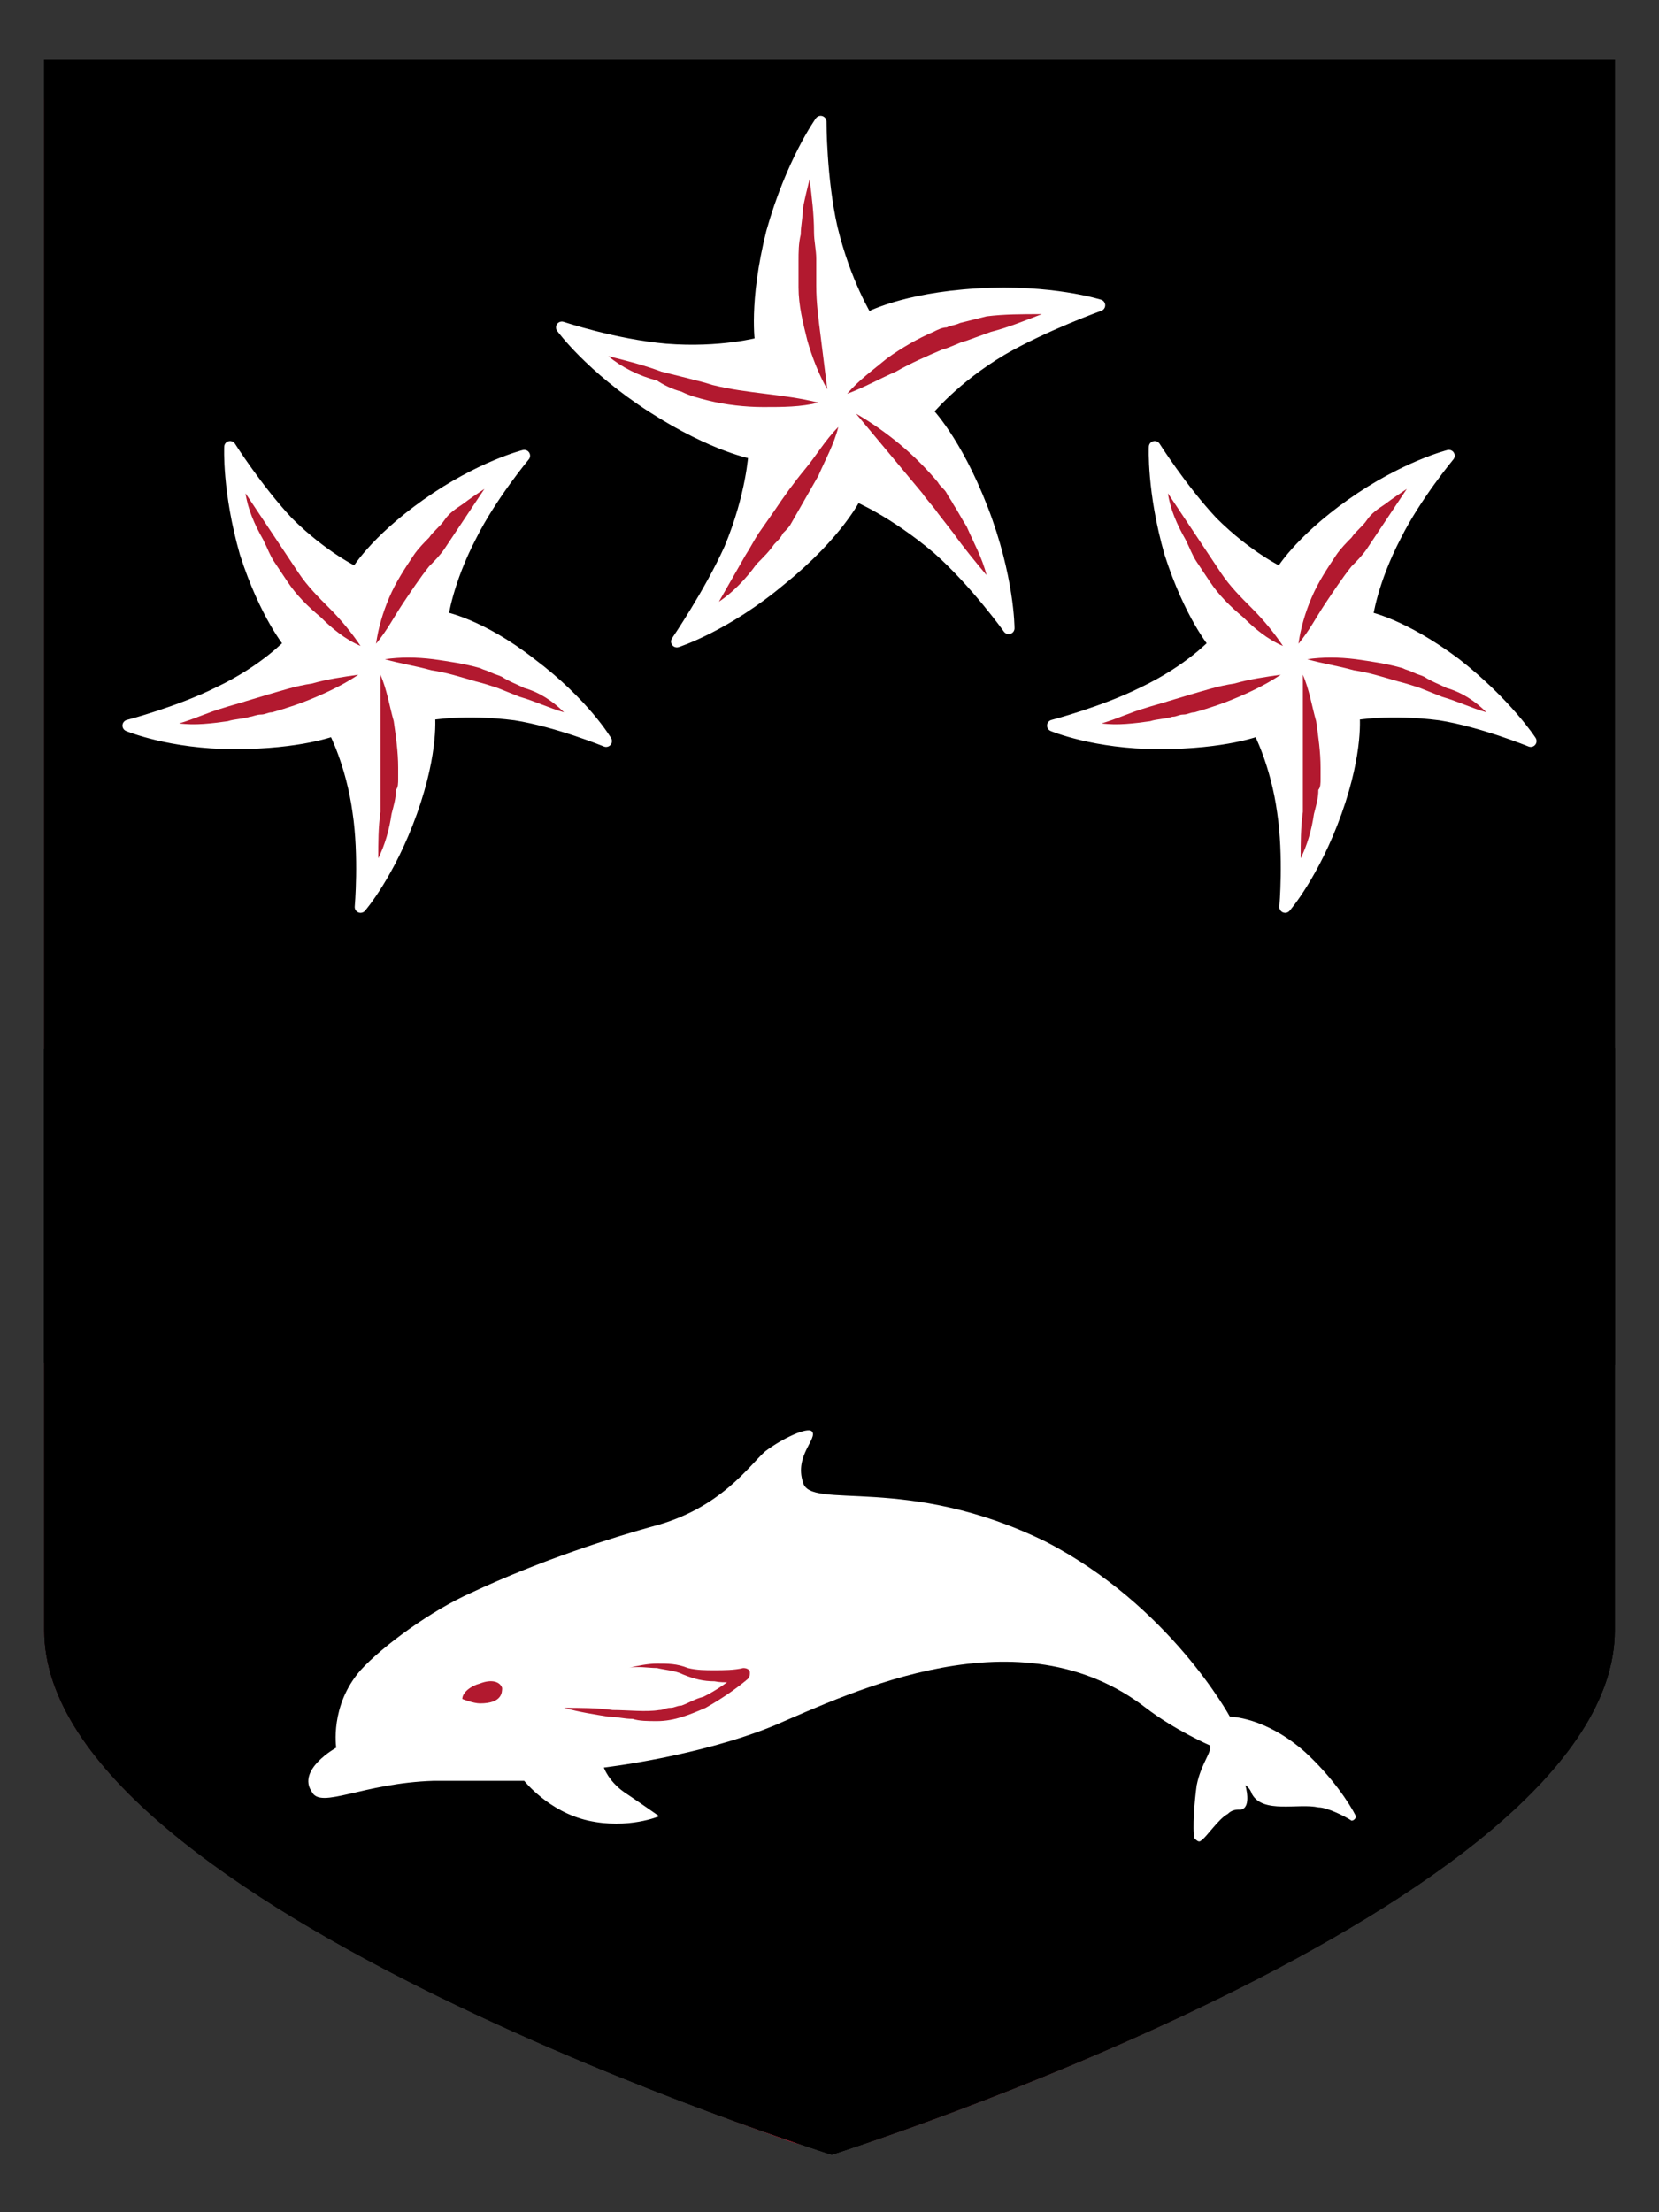 <?xml version="1.0" encoding="utf-8"?>
<!-- Generator: Adobe Illustrator 22.0.1, SVG Export Plug-In . SVG Version: 6.00 Build 0)  -->
<svg version="1.0" id="Layer_1" xmlns="http://www.w3.org/2000/svg" xmlns:xlink="http://www.w3.org/1999/xlink" x="0px" y="0px"
	 width="75px" height="100px" viewBox="0 0 75 100" style="enable-background:new 0 0 75 100;" xml:space="preserve">
<rect x="0" y="0" width="75" height="100" fill="#333333" stroke="none"/>
<style type="text/css">
	.st0{clip-path:url(#SVGID_2_);fill:#B2192F;}
	.st1{clip-path:url(#SVGID_7_);}
	.st2{clip-path:url(#SVGID_8_);fill:#FFFFFF;}
	.st3{clip-path:url(#SVGID_13_);}
	.st4{clip-path:url(#SVGID_18_);}
	.st5{clip-path:url(#SVGID_19_);}
	.st6{clip-path:url(#SVGID_20_);fill:#4288C8;}
	.st7{clip-path:url(#SVGID_24_);}
	.st8{clip-path:url(#SVGID_25_);}
	.st9{clip-path:url(#SVGID_26_);fill:#729ED4;}
	.st10{clip-path:url(#SVGID_30_);}
	.st11{clip-path:url(#SVGID_31_);}
	.st12{clip-path:url(#SVGID_32_);fill:#4288C8;}
	.st13{clip-path:url(#SVGID_36_);}
	.st14{clip-path:url(#SVGID_37_);}
	.st15{clip-path:url(#SVGID_38_);fill:#729ED4;}
	.st16{clip-path:url(#SVGID_42_);}
	.st17{clip-path:url(#SVGID_43_);}
	.st18{clip-path:url(#SVGID_44_);fill:#4288C8;}
	.st19{clip-path:url(#SVGID_48_);}
	.st20{clip-path:url(#SVGID_49_);}
	.st21{clip-path:url(#SVGID_50_);fill:#729ED4;}
	.st22{clip-path:url(#SVGID_54_);}
	.st23{clip-path:url(#SVGID_55_);}
	.st24{clip-path:url(#SVGID_56_);fill:#4288C8;}
	.st25{clip-path:url(#SVGID_60_);}
	.st26{clip-path:url(#SVGID_61_);}
	.st27{clip-path:url(#SVGID_62_);fill:#729ED4;}
	.st28{clip-path:url(#SVGID_66_);}
	.st29{clip-path:url(#SVGID_67_);}
	.st30{clip-path:url(#SVGID_68_);fill:#4288C8;}
	.st31{clip-path:url(#SVGID_72_);}
	.st32{clip-path:url(#SVGID_73_);}
	.st33{clip-path:url(#SVGID_74_);fill:#729ED4;}
	.st34{clip-path:url(#SVGID_79_);}
	.st35{clip-path:url(#SVGID_80_);fill:#FFFFFF;}
	.st36{clip-path:url(#SVGID_83_);}
	.st37{clip-path:url(#SVGID_84_);fill:#B2192F;}
	.st38{fill:#FFFFFF;}
	.st39{fill:#B2192F;}
	.st40{fill:none;stroke:#FFFFFF;stroke-width:0.528;stroke-linejoin:round;stroke-miterlimit:10;}
</style>
<g>
	<g>
		<g>
			<defs>
				<rect id="SVGID_1_" x="2" y="2.7" width="71" height="94.7"/>
			</defs>
			<clipPath id="SVGID_2_">
				<use xlink:href="#SVGID_1_"  style="overflow:visible;"/>
			</clipPath>
			<path class="st0" d="M3.9,2.7H71c1,0,1.9,0.8,1.9,1.9v69.1c0,10.8-26.2,20.6-33.5,23.1c-1.2,0.4-2.5,0.4-3.7,0
				C28.5,94.2,2,84.5,2,73.7V4.6C2,3.5,2.9,2.7,3.9,2.7L3.9,2.7z"/>
		</g>
	</g>
	<g>
		<g>
			<defs>
				<path id="SVGID_3_" d="M2,2.7h71v71c0,12.5-35.4,23.7-35.4,23.7S2,86.2,2,73.7V2.7L2,2.7z"/>
			</defs>
			<clipPath id="SVGID_4_">
				<use xlink:href="#SVGID_3_"  style="overflow:visible;"/>
			</clipPath>
		</g>
		<g>
			<defs>
				<path id="SVGID_5_" d="M2,2.7h71v71c0,12.5-35.4,23.7-35.4,23.7S2,86.2,2,73.7V2.7L2,2.7z"/>
			</defs>
			<defs>
				<rect id="SVGID_6_" x="2" y="2.7" width="71" height="94.7"/>
			</defs>
			<clipPath id="SVGID_7_">
				<use xlink:href="#SVGID_5_"  style="overflow:visible;"/>
			</clipPath>
			<clipPath id="SVGID_8_" class="st1">
				<use xlink:href="#SVGID_6_"  style="overflow:visible;"/>
			</clipPath>
			<path class="st2" d="M62.4,63.5c-8,0-17.9-14.2-24.8-14.2c-7.3,0-16.3,14.2-24.4,14.2c-11.1,0-17.7-14.3-25-14.3V35
				c7.1,0,13.9,14.3,25,14.3c7.7,0,14-14.2,24.4-14.2s16.1,14.2,24.8,14.2C73,49.3,79.6,35,87.2,35v14.2
				C79.6,49.2,73,63.5,62.4,63.5L62.4,63.5z"/>
		</g>
	</g>
	<g>
		<g>
			<defs>
				<path id="SVGID_9_" d="M62.4,66.3c-8,0-17.9-14.2-24.8-14.2c-7.3,0-16.3,14.2-24.4,14.2C2,66.3-4.6,52-11.9,52V37.8
					c7.1,0,13.9,14.3,25,14.3c7.7,0,14-14.2,24.4-14.2s16.1,14.2,24.8,14.2c10.6,0,17.2-14.3,24.8-14.3V52
					C79.6,52,73,66.3,62.4,66.3L62.4,66.3z"/>
			</defs>
			<clipPath id="SVGID_10_">
				<use xlink:href="#SVGID_9_"  style="overflow:visible;"/>
			</clipPath>
		</g>
		<g>
			<defs>
				<path id="SVGID_11_" d="M62.4,66.3c-8,0-17.9-14.2-24.8-14.2c-7.3,0-16.3,14.2-24.4,14.2C2,66.3-4.6,52-11.9,52V37.8
					c7.1,0,13.9,14.3,25,14.3c7.7,0,14-14.2,24.4-14.2s16.1,14.2,24.8,14.2c10.6,0,17.2-14.3,24.8-14.3V52
					C79.6,52,73,66.3,62.4,66.3L62.4,66.3z"/>
			</defs>
			<defs>
				<path id="SVGID_12_" d="M2,2.7h71v71c0,12.5-35.4,23.7-35.4,23.7S2,86.2,2,73.7V2.7L2,2.7z"/>
			</defs>
			<clipPath id="SVGID_13_">
				<use xlink:href="#SVGID_11_"  style="overflow:visible;"/>
			</clipPath>
			<clipPath id="SVGID_14_" class="st3">
				<use xlink:href="#SVGID_12_"  style="overflow:visible;"/>
			</clipPath>
		</g>
		<g>
			<defs>
				<path id="SVGID_15_" d="M62.4,66.3c-8,0-17.9-14.2-24.8-14.2c-7.3,0-16.3,14.2-24.4,14.2C2,66.3-4.6,52-11.9,52V37.8
					c7.1,0,13.9,14.3,25,14.3c7.7,0,14-14.2,24.4-14.2s16.1,14.2,24.8,14.2c10.6,0,17.2-14.3,24.8-14.3V52
					C79.6,52,73,66.3,62.4,66.3L62.4,66.3z"/>
			</defs>
			<defs>
				<path id="SVGID_16_" d="M2,2.7h71v71c0,12.5-35.4,23.7-35.4,23.7S2,86.2,2,73.7V2.7L2,2.7z"/>
			</defs>
			<defs>
				<rect id="SVGID_17_" x="2" y="2.7" width="71" height="94.7"/>
			</defs>
			<clipPath id="SVGID_18_">
				<use xlink:href="#SVGID_15_"  style="overflow:visible;"/>
			</clipPath>
			<clipPath id="SVGID_19_" class="st4">
				<use xlink:href="#SVGID_16_"  style="overflow:visible;"/>
			</clipPath>
			<clipPath id="SVGID_20_" class="st5">
				<use xlink:href="#SVGID_17_"  style="overflow:visible;"/>
			</clipPath>
			<path class="st6" d="M62.4,66.3c-8,0-17.9-14.2-24.8-14.2c-7.3,0-16.3,14.2-24.4,14.2C2,66.3-4.6,52-11.9,52V37.8
				c7.1,0,13.9,14.3,25,14.3c7.7,0,14-14.2,24.4-14.2s16.1,14.2,24.8,14.2c10.6,0,17.2-14.3,24.8-14.3V52C79.6,52,73,66.3,62.4,66.3
				L62.4,66.3z"/>
		</g>
		<g>
			<defs>
				<path id="SVGID_21_" d="M62.4,66.3c-8,0-17.9-14.2-24.8-14.2c-7.3,0-16.3,14.2-24.4,14.2C2,66.3-4.6,52-11.9,52V37.8
					c7.1,0,13.9,14.3,25,14.3c7.7,0,14-14.2,24.4-14.2s16.1,14.2,24.8,14.2c10.6,0,17.2-14.3,24.8-14.3V52
					C79.6,52,73,66.3,62.4,66.3L62.4,66.3z"/>
			</defs>
			<defs>
				<path id="SVGID_22_" d="M2,2.7h71v71c0,12.5-35.4,23.7-35.4,23.7S2,86.2,2,73.7V2.7L2,2.7z"/>
			</defs>
			<defs>
				<rect id="SVGID_23_" x="2" y="2.7" width="71" height="94.7"/>
			</defs>
			<clipPath id="SVGID_24_">
				<use xlink:href="#SVGID_21_"  style="overflow:visible;"/>
			</clipPath>
			<clipPath id="SVGID_25_" class="st7">
				<use xlink:href="#SVGID_22_"  style="overflow:visible;"/>
			</clipPath>
			<clipPath id="SVGID_26_" class="st8">
				<use xlink:href="#SVGID_23_"  style="overflow:visible;"/>
			</clipPath>
			<path class="st9" d="M62.4,67.7c-8,0-17.9-14.2-24.8-14.2c-7.3,0-16.3,14.2-24.4,14.2c-11.1,0-17.7-14.3-25-14.3V39.2
				c7.1,0,13.9,14.3,25,14.3c7.7,0,14-14.2,24.4-14.2s16.1,14.2,24.8,14.2c10.6,0,17.2-14.3,24.8-14.3v14.2
				C79.6,53.4,73,67.7,62.4,67.7L62.4,67.7z"/>
		</g>
		<g>
			<defs>
				<path id="SVGID_27_" d="M62.4,66.3c-8,0-17.9-14.2-24.8-14.2c-7.3,0-16.3,14.2-24.4,14.2C2,66.3-4.6,52-11.9,52V37.8
					c7.1,0,13.9,14.3,25,14.3c7.7,0,14-14.2,24.4-14.2s16.1,14.2,24.8,14.2c10.6,0,17.2-14.3,24.8-14.3V52
					C79.6,52,73,66.3,62.4,66.3L62.4,66.3z"/>
			</defs>
			<defs>
				<path id="SVGID_28_" d="M2,2.7h71v71c0,12.5-35.4,23.7-35.4,23.7S2,86.2,2,73.7V2.7L2,2.7z"/>
			</defs>
			<defs>
				<rect id="SVGID_29_" x="2" y="2.7" width="71" height="94.7"/>
			</defs>
			<clipPath id="SVGID_30_">
				<use xlink:href="#SVGID_27_"  style="overflow:visible;"/>
			</clipPath>
			<clipPath id="SVGID_31_" class="st10">
				<use xlink:href="#SVGID_28_"  style="overflow:visible;"/>
			</clipPath>
			<clipPath id="SVGID_32_" class="st11">
				<use xlink:href="#SVGID_29_"  style="overflow:visible;"/>
			</clipPath>
			<path class="st12" d="M62.4,69.2c-8,0-17.9-14.2-24.8-14.2c-7.3,0-16.3,14.2-24.4,14.2c-11.1,0-17.7-14.3-25-14.3V40.7
				C-4.8,40.7,2,55,13.1,55c7.7,0,14-14.2,24.4-14.2S53.6,55,62.4,55C73,55,79.6,40.7,87.2,40.7v14.2C79.6,54.9,73,69.2,62.4,69.2
				L62.4,69.2z"/>
		</g>
		<g>
			<defs>
				<path id="SVGID_33_" d="M62.4,66.3c-8,0-17.9-14.2-24.8-14.2c-7.3,0-16.3,14.2-24.4,14.2C2,66.3-4.6,52-11.9,52V37.8
					c7.1,0,13.9,14.3,25,14.3c7.7,0,14-14.2,24.4-14.2s16.1,14.2,24.8,14.2c10.6,0,17.2-14.3,24.8-14.3V52
					C79.6,52,73,66.3,62.4,66.3L62.4,66.3z"/>
			</defs>
			<defs>
				<path id="SVGID_34_" d="M2,2.7h71v71c0,12.5-35.4,23.7-35.4,23.7S2,86.2,2,73.7V2.7L2,2.7z"/>
			</defs>
			<defs>
				<rect id="SVGID_35_" x="2" y="2.7" width="71" height="94.7"/>
			</defs>
			<clipPath id="SVGID_36_">
				<use xlink:href="#SVGID_33_"  style="overflow:visible;"/>
			</clipPath>
			<clipPath id="SVGID_37_" class="st13">
				<use xlink:href="#SVGID_34_"  style="overflow:visible;"/>
			</clipPath>
			<clipPath id="SVGID_38_" class="st14">
				<use xlink:href="#SVGID_35_"  style="overflow:visible;"/>
			</clipPath>
			<path class="st15" d="M62.4,70.6c-8,0-17.9-14.2-24.8-14.2c-7.3,0-16.3,14.2-24.4,14.2c-11.1,0-17.7-14.3-25-14.3V42.1
				c7.1,0,13.9,14.3,25,14.3c7.7,0,14-14.2,24.4-14.2s16.1,14.2,24.8,14.2c10.6,0,17.2-14.3,24.8-14.3v14.2
				C79.6,56.3,73,70.6,62.4,70.6L62.4,70.6z"/>
		</g>
		<g>
			<defs>
				<path id="SVGID_39_" d="M62.4,66.3c-8,0-17.9-14.2-24.8-14.2c-7.3,0-16.3,14.2-24.4,14.2C2,66.3-4.6,52-11.9,52V37.8
					c7.1,0,13.9,14.3,25,14.3c7.7,0,14-14.2,24.4-14.2s16.1,14.2,24.8,14.2c10.6,0,17.2-14.3,24.8-14.3V52
					C79.6,52,73,66.3,62.4,66.3L62.4,66.3z"/>
			</defs>
			<defs>
				<path id="SVGID_40_" d="M2,2.7h71v71c0,12.5-35.4,23.7-35.4,23.7S2,86.2,2,73.7V2.7L2,2.7z"/>
			</defs>
			<defs>
				<rect id="SVGID_41_" x="2" y="2.7" width="71" height="94.7"/>
			</defs>
			<clipPath id="SVGID_42_">
				<use xlink:href="#SVGID_39_"  style="overflow:visible;"/>
			</clipPath>
			<clipPath id="SVGID_43_" class="st16">
				<use xlink:href="#SVGID_40_"  style="overflow:visible;"/>
			</clipPath>
			<clipPath id="SVGID_44_" class="st17">
				<use xlink:href="#SVGID_41_"  style="overflow:visible;"/>
			</clipPath>
			<path class="st18" d="M62.4,72c-8,0-17.9-14.2-24.8-14.2C30.2,57.8,21.2,72,13.1,72C2,72-4.6,57.7-11.9,57.7V43.5
				c7.1,0,13.9,14.3,25,14.3c7.7,0,14-14.2,24.4-14.2s16.1,14.2,24.8,14.2c10.6,0,17.2-14.3,24.8-14.3v14.2C79.6,57.7,73,72,62.4,72
				L62.4,72z"/>
		</g>
		<g>
			<defs>
				<path id="SVGID_45_" d="M62.4,66.3c-8,0-17.9-14.2-24.8-14.2c-7.3,0-16.3,14.2-24.4,14.2C2,66.3-4.6,52-11.9,52V37.8
					c7.1,0,13.9,14.3,25,14.3c7.7,0,14-14.2,24.4-14.2s16.1,14.2,24.8,14.2c10.6,0,17.2-14.3,24.8-14.3V52
					C79.6,52,73,66.3,62.4,66.3L62.4,66.3z"/>
			</defs>
			<defs>
				<path id="SVGID_46_" d="M2,2.7h71v71c0,12.5-35.4,23.7-35.4,23.7S2,86.2,2,73.7V2.7L2,2.7z"/>
			</defs>
			<defs>
				<rect id="SVGID_47_" x="2" y="2.7" width="71" height="94.7"/>
			</defs>
			<clipPath id="SVGID_48_">
				<use xlink:href="#SVGID_45_"  style="overflow:visible;"/>
			</clipPath>
			<clipPath id="SVGID_49_" class="st19">
				<use xlink:href="#SVGID_46_"  style="overflow:visible;"/>
			</clipPath>
			<clipPath id="SVGID_50_" class="st20">
				<use xlink:href="#SVGID_47_"  style="overflow:visible;"/>
			</clipPath>
			<path class="st21" d="M62.4,73.4c-8,0-17.9-14.2-24.8-14.2c-7.3,0-16.3,14.2-24.4,14.2c-11.1,0-17.7-14.3-25-14.3V44.9
				c7.1,0,13.9,14.3,25,14.3c7.7,0,14-14.2,24.4-14.2s16.1,14.2,24.8,14.2c10.6,0,17.2-14.3,24.8-14.3v14.2
				C79.6,59.1,73,73.4,62.4,73.4L62.4,73.4z"/>
		</g>
		<g>
			<defs>
				<path id="SVGID_51_" d="M62.4,66.3c-8,0-17.9-14.2-24.8-14.2c-7.3,0-16.3,14.2-24.4,14.2C2,66.3-4.6,52-11.9,52V37.8
					c7.1,0,13.9,14.3,25,14.3c7.7,0,14-14.2,24.4-14.2s16.1,14.2,24.8,14.2c10.6,0,17.2-14.3,24.8-14.3V52
					C79.6,52,73,66.3,62.4,66.3L62.4,66.3z"/>
			</defs>
			<defs>
				<path id="SVGID_52_" d="M2,2.7h71v71c0,12.5-35.4,23.7-35.4,23.7S2,86.2,2,73.7V2.7L2,2.7z"/>
			</defs>
			<defs>
				<rect id="SVGID_53_" x="2" y="2.7" width="71" height="94.7"/>
			</defs>
			<clipPath id="SVGID_54_">
				<use xlink:href="#SVGID_51_"  style="overflow:visible;"/>
			</clipPath>
			<clipPath id="SVGID_55_" class="st22">
				<use xlink:href="#SVGID_52_"  style="overflow:visible;"/>
			</clipPath>
			<clipPath id="SVGID_56_" class="st23">
				<use xlink:href="#SVGID_53_"  style="overflow:visible;"/>
			</clipPath>
			<path class="st24" d="M62.4,74.8c-8,0-17.9-14.2-24.8-14.2c-7.3,0-16.3,14.2-24.4,14.2c-11.1,0-17.7-14.3-25-14.3V46.3
				c7.1,0,13.9,14.3,25,14.3c7.7,0,14-14.2,24.4-14.2s16.1,14.2,24.8,14.2c10.6,0,17.2-14.3,24.8-14.3v14.2
				C79.6,60.5,73,74.8,62.4,74.8L62.4,74.8z"/>
		</g>
		<g>
			<defs>
				<path id="SVGID_57_" d="M62.4,66.3c-8,0-17.9-14.2-24.8-14.2c-7.3,0-16.3,14.2-24.4,14.2C2,66.3-4.6,52-11.9,52V37.8
					c7.1,0,13.9,14.3,25,14.3c7.7,0,14-14.2,24.4-14.2s16.1,14.2,24.8,14.2c10.6,0,17.2-14.3,24.8-14.3V52
					C79.6,52,73,66.3,62.4,66.3L62.4,66.3z"/>
			</defs>
			<defs>
				<path id="SVGID_58_" d="M2,2.7h71v71c0,12.5-35.4,23.7-35.4,23.7S2,86.2,2,73.7V2.7L2,2.7z"/>
			</defs>
			<defs>
				<rect id="SVGID_59_" x="2" y="2.7" width="71" height="94.7"/>
			</defs>
			<clipPath id="SVGID_60_">
				<use xlink:href="#SVGID_57_"  style="overflow:visible;"/>
			</clipPath>
			<clipPath id="SVGID_61_" class="st25">
				<use xlink:href="#SVGID_58_"  style="overflow:visible;"/>
			</clipPath>
			<clipPath id="SVGID_62_" class="st26">
				<use xlink:href="#SVGID_59_"  style="overflow:visible;"/>
			</clipPath>
			<path class="st27" d="M62.4,76.3c-8,0-17.9-14.2-24.8-14.2c-7.3,0-16.3,14.2-24.4,14.2C2,76.3-4.6,62-11.9,62V47.8
				c7.1,0,13.9,14.3,25,14.3c7.7,0,14-14.2,24.4-14.2s16.1,14.2,24.8,14.2c10.6,0,17.2-14.3,24.8-14.3V62C79.6,62,73,76.3,62.4,76.3
				L62.4,76.3z"/>
		</g>
		<g>
			<defs>
				<path id="SVGID_63_" d="M62.4,66.3c-8,0-17.9-14.2-24.8-14.2c-7.3,0-16.3,14.2-24.4,14.2C2,66.3-4.6,52-11.9,52V37.8
					c7.1,0,13.9,14.3,25,14.3c7.7,0,14-14.2,24.4-14.2s16.1,14.2,24.8,14.2c10.6,0,17.2-14.3,24.8-14.3V52
					C79.6,52,73,66.3,62.4,66.3L62.4,66.3z"/>
			</defs>
			<defs>
				<path id="SVGID_64_" d="M2,2.7h71v71c0,12.5-35.4,23.7-35.4,23.7S2,86.2,2,73.7V2.7L2,2.7z"/>
			</defs>
			<defs>
				<rect id="SVGID_65_" x="2" y="2.7" width="71" height="94.7"/>
			</defs>
			<clipPath id="SVGID_66_">
				<use xlink:href="#SVGID_63_"  style="overflow:visible;"/>
			</clipPath>
			<clipPath id="SVGID_67_" class="st28">
				<use xlink:href="#SVGID_64_"  style="overflow:visible;"/>
			</clipPath>
			<clipPath id="SVGID_68_" class="st29">
				<use xlink:href="#SVGID_65_"  style="overflow:visible;"/>
			</clipPath>
			<path class="st30" d="M62.4,77.7c-8,0-17.9-14.2-24.8-14.2c-7.3,0-16.3,14.2-24.4,14.2c-11.1,0-17.7-14.3-25-14.3V49.2
				c7.1,0,13.9,14.3,25,14.3c7.7,0,14-14.2,24.4-14.2s16.1,14.2,24.8,14.2c10.6,0,17.2-14.3,24.8-14.3v14.2
				C79.6,63.4,73,77.7,62.4,77.7L62.4,77.7z"/>
		</g>
		<g>
			<defs>
				<path id="SVGID_69_" d="M62.4,66.3c-8,0-17.9-14.2-24.8-14.2c-7.3,0-16.3,14.2-24.4,14.2C2,66.3-4.6,52-11.9,52V37.8
					c7.1,0,13.9,14.3,25,14.3c7.7,0,14-14.2,24.4-14.2s16.1,14.2,24.8,14.2c10.6,0,17.2-14.3,24.8-14.3V52
					C79.6,52,73,66.3,62.4,66.3L62.4,66.3z"/>
			</defs>
			<defs>
				<path id="SVGID_70_" d="M2,2.7h71v71c0,12.5-35.4,23.7-35.4,23.7S2,86.2,2,73.7V2.7L2,2.7z"/>
			</defs>
			<defs>
				<rect id="SVGID_71_" x="2" y="2.7" width="71" height="94.7"/>
			</defs>
			<clipPath id="SVGID_72_">
				<use xlink:href="#SVGID_69_"  style="overflow:visible;"/>
			</clipPath>
			<clipPath id="SVGID_73_" class="st31">
				<use xlink:href="#SVGID_70_"  style="overflow:visible;"/>
			</clipPath>
			<clipPath id="SVGID_74_" class="st32">
				<use xlink:href="#SVGID_71_"  style="overflow:visible;"/>
			</clipPath>
			<path class="st33" d="M62.4,79.1c-8,0-17.9-14.2-24.8-14.2c-7.3,0-16.3,14.2-24.4,14.2c-11.1,0-17.7-14.3-25-14.3V50.6
				c7.1,0,13.9,14.3,25,14.3c7.7,0,14-14.2,24.4-14.2s16.1,14.2,24.8,14.2c10.6,0,17.2-14.3,24.8-14.3v14.2
				C79.6,64.8,73,79.1,62.4,79.1L62.4,79.1z"/>
		</g>
	</g>
	<g>
		<g>
			<defs>
				<path id="SVGID_75_" d="M2,2.7h71v71c0,12.5-35.4,23.7-35.4,23.7S2,86.2,2,73.7V2.7L2,2.7z"/>
			</defs>
			<clipPath id="SVGID_76_">
				<use xlink:href="#SVGID_75_"  style="overflow:visible;"/>
			</clipPath>
		</g>
		<g>
			<defs>
				<path id="SVGID_77_" d="M2,2.7h71v71c0,12.5-35.4,23.7-35.4,23.7S2,86.2,2,73.7V2.7L2,2.7z"/>
			</defs>
			<defs>
				<rect id="SVGID_78_" x="2" y="2.7" width="71" height="94.7"/>
			</defs>
			<clipPath id="SVGID_79_">
				<use xlink:href="#SVGID_77_"  style="overflow:visible;"/>
			</clipPath>
			<clipPath id="SVGID_80_" class="st34">
				<use xlink:href="#SVGID_78_"  style="overflow:visible;"/>
			</clipPath>
			<path class="st35" d="M62.4,80.5c-8,0-17.9-14.2-24.8-14.2c-7.3,0-16.3,14.2-24.4,14.2c-11.1,0-17.7-14.3-25-14.3V52
				c7.1,0,13.9,14.3,25,14.3c7.7,0,14-14.2,24.4-14.2s16.1,14.2,24.8,14.2C73,66.3,79.6,52,87.2,52v14.2
				C79.6,66.2,73,80.5,62.4,80.5L62.4,80.5z"/>
		</g>
		<g>
			<defs>
				<path id="SVGID_81_" d="M2,2.7h71v71c0,12.5-35.4,23.7-35.4,23.7S2,86.2,2,73.7V2.7L2,2.7z"/>
			</defs>
			<defs>
				<rect id="SVGID_82_" x="2" y="2.7" width="71" height="94.7"/>
			</defs>
			<clipPath id="SVGID_83_">
				<use xlink:href="#SVGID_81_"  style="overflow:visible;"/>
			</clipPath>
			<clipPath id="SVGID_84_" class="st36">
				<use xlink:href="#SVGID_82_"  style="overflow:visible;"/>
			</clipPath>
			<path class="st37" d="M62.4,83.4c-8,0-17.9-14.2-24.8-14.2c-7.3,0-16.3,14.2-24.4,14.2c-11.1,0-17.7-14.3-25-14.3V54.9
				c7.1,0,13.9,14.3,25,14.3c7.7,0,14-14.2,24.4-14.2s16.1,14.2,24.8,14.2c10.6,0,17.2-14.3,24.8-14.3v14.2
				C79.6,69.1,73,83.4,62.4,83.4L62.4,83.4z"/>
		</g>
	</g>
	<path class="st38" d="M55.6,77.6c0,0,1.6,0,3.4,1.6c1.2,1.1,2,2.3,2.3,2.9c0,0.1-0.1,0.2-0.2,0.2c-0.3-0.2-1.1-0.6-1.5-0.6
		c-0.9-0.2-2.5,0.3-3-0.6c-0.1-0.3-0.3-0.4-0.3-0.4s0.3,1-0.2,1.1c-0.2,0-0.4,0-0.6,0.2c-0.4,0.2-1,1.1-1.2,1.2
		c-0.1,0.1-0.2,0-0.3-0.1c-0.1-0.4,0-1.7,0.1-2.4c0.2-1,0.7-1.5,0.6-1.8c0,0-1.6-0.7-2.9-1.7C46.1,72.8,38.5,76.5,35,78
		c-3.4,1.4-7.7,1.9-7.7,1.9s0.2,0.6,0.9,1.1c0.6,0.4,1.6,1.1,1.6,1.1s-1.4,0.6-3.2,0.2c-1.8-0.4-2.9-1.8-2.9-1.8s-2.9,0-4.1,0
		c-3.2,0.1-5.1,1.3-5.5,0.5c-0.7-1,1.1-2,1.1-2s-0.3-1.9,1.1-3.5c1-1.1,3.2-2.7,5-3.5c3.2-1.5,6.4-2.5,8.2-3
		c3.1-0.8,4.4-2.8,5.1-3.4c0.8-0.6,1.9-1.1,2.1-0.9c0.3,0.3-0.8,1.1-0.4,2.3c0.3,1.3,4.7-0.4,11,2.7C52.9,72.6,55.6,77.6,55.6,77.6
		L55.6,77.6z"/>
	<path class="st38" d="M25.5,77.2c0,0,3,0.4,4.1,0.4c2.1,0,4.1-1.9,4.1-1.9s-1.8,0.2-2.6-0.1c-0.9-0.4-2.6-0.2-2.6-0.2"/>
	<path class="st39" d="M25.5,77.2c0.7,0,1.5,0,2.2,0.1c0.7,0,1.5,0.1,2.1,0c0.2,0,0.3-0.1,0.5-0.1s0.3-0.1,0.5-0.1
		c0.3-0.1,0.6-0.3,1-0.4c0.6-0.3,1.2-0.7,1.7-1.2l0.2,0.5c-0.5,0-0.9,0.1-1.4,0c-0.5,0-0.9-0.1-1.4-0.3c-0.4-0.2-0.8-0.2-1.2-0.3
		c-0.4,0-0.9-0.1-1.3,0c0.4-0.1,0.9-0.2,1.3-0.2c0.5,0,0.9,0,1.4,0.2c0.4,0.1,0.8,0.1,1.2,0.1s0.9,0,1.3-0.1l0,0
		c0.2,0,0.3,0.1,0.3,0.2s0,0.2-0.1,0.3c-0.6,0.5-1.2,0.9-1.9,1.3c-0.7,0.3-1.4,0.6-2.2,0.6c-0.4,0-0.8,0-1.1-0.1
		c-0.4,0-0.7-0.1-1.1-0.1C26.9,77.5,26.2,77.4,25.5,77.2L25.5,77.2z"/>
	<path class="st39" d="M22.7,76.3c-0.1-0.3-0.5-0.4-1-0.2c-0.4,0.1-0.8,0.4-0.8,0.7c0,0,0.5,0.2,0.8,0.2
		C22.7,77,22.7,76.5,22.7,76.3L22.7,76.3z"/>
	<path class="st38" d="M20,27.9c0,0,0.2-1.6,1.3-3.7c0.9-1.8,2.4-3.6,2.4-3.6s-2,0.5-4.4,2.2s-3.2,3.1-3.2,3.1s-1.5-0.7-3.1-2.3
		c-1.4-1.5-2.6-3.4-2.6-3.4s-0.1,2,0.7,4.8c0.9,2.8,2,4.1,2,4.1s-1.1,1.2-3.2,2.2c-1.8,0.9-4.1,1.5-4.1,1.5s1.9,0.8,4.8,0.8
		c3,0,4.5-0.6,4.5-0.6s0.8,1.5,1.1,3.7c0.3,2,0.1,4.3,0.1,4.3s1.3-1.5,2.3-4.3s0.8-4.4,0.8-4.4s1.6-0.3,3.9,0
		c1.9,0.3,4.1,1.2,4.1,1.2s-1-1.7-3.4-3.5C21.7,28.2,20,27.9,20,27.9L20,27.9z"/>
	<path class="st40" d="M20,27.9c0,0,0.2-1.6,1.3-3.7c0.9-1.8,2.4-3.6,2.4-3.6s-2,0.5-4.4,2.2s-3.2,3.1-3.2,3.1s-1.5-0.7-3.1-2.3
		c-1.4-1.5-2.6-3.4-2.6-3.4s-0.1,2,0.7,4.8c0.9,2.8,2,4.1,2,4.1s-1.1,1.2-3.2,2.2c-1.8,0.9-4.1,1.5-4.1,1.5s1.9,0.8,4.8,0.8
		c3,0,4.5-0.6,4.5-0.6s0.8,1.5,1.1,3.7c0.3,2,0.1,4.3,0.1,4.3s1.3-1.5,2.3-4.3s0.8-4.4,0.8-4.4s1.6-0.3,3.9,0
		c1.9,0.3,4.1,1.2,4.1,1.2s-1-1.7-3.4-3.5C21.7,28.2,20,27.9,20,27.9L20,27.9z"/>
	<path class="st39" d="M11.1,22.3c0.4,0.6,0.8,1.2,1.2,1.8l0.6,0.9c0.2,0.3,0.4,0.6,0.6,0.9c0.4,0.6,0.9,1.1,1.4,1.6s1,1.1,1.4,1.7
		c-0.7-0.3-1.3-0.8-1.8-1.3c-0.6-0.5-1.1-1-1.5-1.6c-0.2-0.3-0.4-0.6-0.6-0.9c-0.2-0.3-0.3-0.6-0.5-1C11.5,23.7,11.2,23,11.1,22.3
		L11.1,22.3z"/>
	<path class="st39" d="M8.1,32.7c0.7-0.2,1.3-0.5,2-0.7c0.3-0.1,0.7-0.2,1-0.3l1-0.3c0.7-0.2,1.3-0.4,2-0.5c0.7-0.2,1.4-0.3,2.1-0.4
		c-0.6,0.4-1.2,0.7-1.9,1s-1.3,0.5-2,0.7c-0.2,0-0.3,0.1-0.5,0.1s-0.4,0.1-0.5,0.1c-0.3,0.1-0.7,0.1-1,0.2
		C9.6,32.7,8.8,32.8,8.1,32.7L8.1,32.7z"/>
	<path class="st39" d="M17.1,38.8c0-0.7,0-1.4,0.1-2.1v-1c0-0.3,0-0.7,0-1c0-0.7,0-1.4,0-2.1c0-0.7,0-1.4,0-2.1
		c0.3,0.7,0.4,1.4,0.6,2.1c0.1,0.7,0.2,1.4,0.2,2.1c0,0.2,0,0.4,0,0.5c0,0.2,0,0.4-0.1,0.5c0,0.4-0.1,0.7-0.2,1.1
		C17.6,37.5,17.4,38.2,17.1,38.8L17.1,38.8z"/>
	<path class="st39" d="M21.9,22.1c-0.4,0.6-0.8,1.2-1.2,1.8c-0.2,0.3-0.4,0.6-0.6,0.9s-0.5,0.6-0.7,0.8c-0.4,0.5-0.8,1.1-1.2,1.7
		c-0.4,0.6-0.7,1.2-1.2,1.8c0.1-0.7,0.3-1.4,0.6-2.1c0.3-0.7,0.7-1.3,1.1-1.9c0.2-0.3,0.5-0.6,0.7-0.8c0.2-0.3,0.5-0.5,0.7-0.8
		s0.5-0.5,0.8-0.7C21.3,22.5,21.6,22.3,21.9,22.1L21.9,22.1z"/>
	<path class="st39" d="M25.5,32.2c-0.7-0.2-1.3-0.5-2-0.7l-1-0.4c-0.3-0.1-0.6-0.2-1-0.3c-0.7-0.2-1.3-0.4-2-0.5
		c-0.7-0.2-1.4-0.3-2.1-0.5c0.7-0.1,1.4-0.1,2.2,0c0.7,0.1,1.4,0.2,2.1,0.4c0.2,0.1,0.3,0.1,0.5,0.2s0.3,0.1,0.5,0.2
		c0.3,0.2,0.6,0.3,1,0.5C24.4,31.3,25,31.7,25.5,32.2L25.5,32.2z"/>
	<path class="st38" d="M39.2,14.4c0,0-1-1.6-1.6-4.1c-0.5-2.2-0.5-4.8-0.5-4.8s-1.3,1.8-2.2,5c-0.8,3.2-0.5,5-0.5,5
		s-1.8,0.5-4.3,0.3c-2.3-0.2-4.7-1-4.7-1s1.3,1.8,4.1,3.6c2.8,1.8,4.6,2.1,4.6,2.1S34,22.4,33,24.8c-0.9,2-2.4,4.2-2.4,4.2
		s2.2-0.7,4.7-2.8c2.6-2.1,3.4-3.8,3.4-3.8s1.7,0.7,3.7,2.4c1.7,1.5,3.2,3.6,3.2,3.6s0-2.3-1.2-5.4s-2.5-4.4-2.5-4.4
		s1.2-1.5,3.4-2.8c1.9-1.1,4.4-2,4.4-2s-2.2-0.7-5.5-0.5C40.8,13.5,39.2,14.4,39.2,14.4L39.2,14.4z"/>
	<path class="st40" d="M39.2,14.4c0,0-1-1.6-1.6-4.1c-0.5-2.2-0.5-4.8-0.5-4.8s-1.3,1.8-2.2,5c-0.8,3.2-0.5,5-0.5,5
		s-1.8,0.5-4.3,0.3c-2.3-0.2-4.7-1-4.7-1s1.3,1.8,4.1,3.6c2.8,1.8,4.6,2.1,4.6,2.1S34,22.4,33,24.8c-0.9,2-2.4,4.2-2.4,4.2
		s2.2-0.7,4.7-2.8c2.6-2.1,3.4-3.8,3.4-3.8s1.7,0.7,3.7,2.4c1.7,1.5,3.2,3.6,3.2,3.6s0-2.3-1.2-5.4s-2.5-4.4-2.5-4.4
		s1.2-1.5,3.4-2.8c1.9-1.1,4.4-2,4.4-2s-2.2-0.7-5.5-0.5C40.8,13.5,39.2,14.4,39.2,14.4L39.2,14.4z"/>
	<path class="st39" d="M27.5,16.1c0.8,0.2,1.6,0.4,2.4,0.7l1.2,0.3c0.4,0.1,0.8,0.2,1.1,0.3c0.8,0.2,1.6,0.3,2.4,0.4
		c0.8,0.1,1.6,0.2,2.4,0.4c-0.8,0.2-1.6,0.2-2.5,0.2c-0.8,0-1.7-0.1-2.5-0.3c-0.4-0.1-0.8-0.2-1.2-0.4c-0.4-0.1-0.8-0.3-1.1-0.5
		C28.9,17,28.1,16.6,27.5,16.1L27.5,16.1z"/>
	<path class="st39" d="M32.5,27.2c0.4-0.7,0.8-1.4,1.2-2.1c0.2-0.3,0.4-0.7,0.6-1l0.7-1c0.4-0.6,0.9-1.3,1.4-1.9s0.9-1.3,1.5-1.9
		c-0.2,0.8-0.6,1.5-0.9,2.2c-0.4,0.7-0.8,1.4-1.2,2.1c-0.1,0.2-0.2,0.3-0.4,0.5c-0.1,0.2-0.2,0.3-0.4,0.5c-0.2,0.3-0.5,0.6-0.8,0.9
		C33.7,26.2,33.1,26.8,32.5,27.2L32.5,27.2z"/>
	<path class="st39" d="M44.6,26c-0.5-0.6-1-1.2-1.5-1.9l-0.7-0.9c-0.2-0.3-0.5-0.6-0.7-0.9c-0.5-0.6-1-1.2-1.5-1.8
		c-0.5-0.6-1-1.2-1.5-1.8c0.7,0.4,1.4,0.9,2,1.4s1.2,1.1,1.7,1.7c0.1,0.2,0.3,0.3,0.4,0.5c0.1,0.2,0.2,0.3,0.3,0.5
		c0.2,0.3,0.4,0.7,0.6,1C44,24.5,44.4,25.2,44.6,26L44.6,26z"/>
	<path class="st39" d="M36.6,8.1c0.1,0.8,0.2,1.6,0.2,2.4c0,0.4,0.1,0.8,0.1,1.2s0,0.8,0,1.2c0,0.8,0.1,1.5,0.2,2.3
		c0.1,0.8,0.2,1.6,0.3,2.4c-0.4-0.7-0.7-1.5-0.9-2.2c-0.2-0.8-0.4-1.6-0.4-2.4c0-0.4,0-0.8,0-1.2s0-0.8,0.1-1.2
		c0-0.4,0.1-0.8,0.1-1.2C36.4,8.9,36.5,8.5,36.6,8.1L36.6,8.1z"/>
	<path class="st39" d="M47.1,14.2c-0.8,0.3-1.5,0.6-2.3,0.8l-1.1,0.4c-0.4,0.1-0.7,0.3-1.1,0.4c-0.7,0.3-1.4,0.6-2.1,1
		c-0.7,0.3-1.4,0.7-2.2,1c0.5-0.6,1.2-1.1,1.8-1.6c0.7-0.5,1.4-0.9,2.1-1.2c0.2-0.1,0.4-0.2,0.6-0.2c0.2-0.1,0.4-0.1,0.6-0.2
		c0.4-0.1,0.8-0.2,1.2-0.3C45.4,14.2,46.2,14.2,47.1,14.2L47.1,14.2z"/>
	<path class="st38" d="M61.8,27.9c0,0,0.2-1.6,1.3-3.7c0.9-1.8,2.4-3.6,2.4-3.6s-2,0.5-4.4,2.2s-3.2,3.1-3.2,3.1s-1.5-0.7-3.1-2.3
		c-1.4-1.5-2.6-3.4-2.6-3.4s-0.1,2,0.7,4.8c0.9,2.8,2,4.1,2,4.1s-1.1,1.2-3.2,2.2c-1.8,0.9-4.1,1.5-4.1,1.5s1.9,0.8,4.8,0.8
		c3,0,4.5-0.6,4.5-0.6s0.8,1.5,1.1,3.7c0.3,2,0.1,4.3,0.1,4.3s1.3-1.5,2.3-4.3s0.8-4.4,0.8-4.4s1.6-0.3,3.9,0
		c1.9,0.3,4.1,1.2,4.1,1.2s-1.1-1.7-3.4-3.5C63.4,28.2,61.8,27.9,61.8,27.9L61.8,27.9z"/>
	<path class="st40" d="M61.8,27.9c0,0,0.2-1.6,1.3-3.7c0.9-1.8,2.4-3.6,2.4-3.6s-2,0.5-4.4,2.2s-3.2,3.1-3.2,3.1s-1.5-0.7-3.1-2.3
		c-1.4-1.5-2.6-3.4-2.6-3.4s-0.1,2,0.7,4.8c0.9,2.8,2,4.1,2,4.1s-1.1,1.2-3.2,2.2c-1.8,0.9-4.1,1.5-4.1,1.5s1.9,0.8,4.8,0.8
		c3,0,4.5-0.6,4.5-0.6s0.8,1.5,1.1,3.7c0.3,2,0.1,4.3,0.1,4.3s1.3-1.5,2.3-4.3s0.8-4.4,0.8-4.4s1.6-0.3,3.9,0
		c1.9,0.3,4.1,1.2,4.1,1.2s-1.1-1.7-3.4-3.5C63.4,28.2,61.8,27.9,61.8,27.9L61.8,27.9z"/>
	<path class="st39" d="M52.8,22.3c0.4,0.6,0.8,1.2,1.2,1.8l0.6,0.9c0.2,0.3,0.4,0.6,0.6,0.9c0.4,0.6,0.9,1.1,1.4,1.6s1,1.1,1.4,1.7
		c-0.7-0.3-1.3-0.8-1.8-1.3c-0.6-0.5-1.1-1-1.5-1.6c-0.2-0.3-0.4-0.6-0.6-0.9c-0.2-0.3-0.3-0.6-0.5-1C53.2,23.7,52.9,23,52.8,22.3
		L52.8,22.3z"/>
	<path class="st39" d="M49.8,32.7c0.7-0.2,1.3-0.5,2-0.7c0.3-0.1,0.7-0.2,1-0.3l1-0.3c0.7-0.2,1.3-0.4,2-0.5
		c0.7-0.2,1.4-0.3,2.1-0.4c-0.6,0.4-1.2,0.7-1.9,1s-1.3,0.5-2,0.7c-0.2,0-0.3,0.1-0.5,0.1s-0.3,0.1-0.5,0.1c-0.3,0.1-0.7,0.1-1,0.2
		C51.3,32.7,50.5,32.8,49.8,32.7L49.8,32.7z"/>
	<path class="st39" d="M58.8,38.8c0-0.7,0-1.4,0.1-2.1v-1c0-0.3,0-0.7,0-1c0-0.7,0-1.4,0-2.1c0-0.7,0-1.4,0-2.1
		c0.3,0.7,0.4,1.4,0.6,2.1c0.1,0.7,0.2,1.4,0.2,2.1c0,0.2,0,0.4,0,0.5c0,0.2,0,0.4-0.1,0.5c0,0.4-0.1,0.7-0.2,1.1
		C59.3,37.5,59.1,38.2,58.8,38.8L58.8,38.8z"/>
	<path class="st39" d="M63.6,22.1c-0.4,0.6-0.8,1.2-1.2,1.8c-0.2,0.3-0.4,0.6-0.6,0.9c-0.2,0.3-0.5,0.6-0.7,0.8
		c-0.4,0.5-0.8,1.1-1.2,1.7s-0.7,1.2-1.2,1.8c0.1-0.7,0.3-1.4,0.6-2.1s0.7-1.3,1.1-1.9c0.2-0.3,0.5-0.6,0.7-0.8
		c0.2-0.3,0.5-0.5,0.7-0.8s0.5-0.5,0.8-0.7C63,22.5,63.3,22.3,63.6,22.1L63.6,22.1z"/>
	<path class="st39" d="M67.2,32.2c-0.7-0.2-1.3-0.5-2-0.7l-1-0.4c-0.3-0.1-0.6-0.2-1-0.3c-0.7-0.2-1.3-0.4-2-0.5
		c-0.7-0.2-1.4-0.3-2.1-0.5c0.7-0.1,1.4-0.1,2.2,0c0.7,0.1,1.4,0.2,2.1,0.4c0.2,0.1,0.3,0.1,0.5,0.2s0.3,0.1,0.5,0.2
		c0.3,0.2,0.6,0.3,1,0.5C66.1,31.3,66.7,31.7,67.2,32.2L67.2,32.2z"/>
</g>
</svg>
